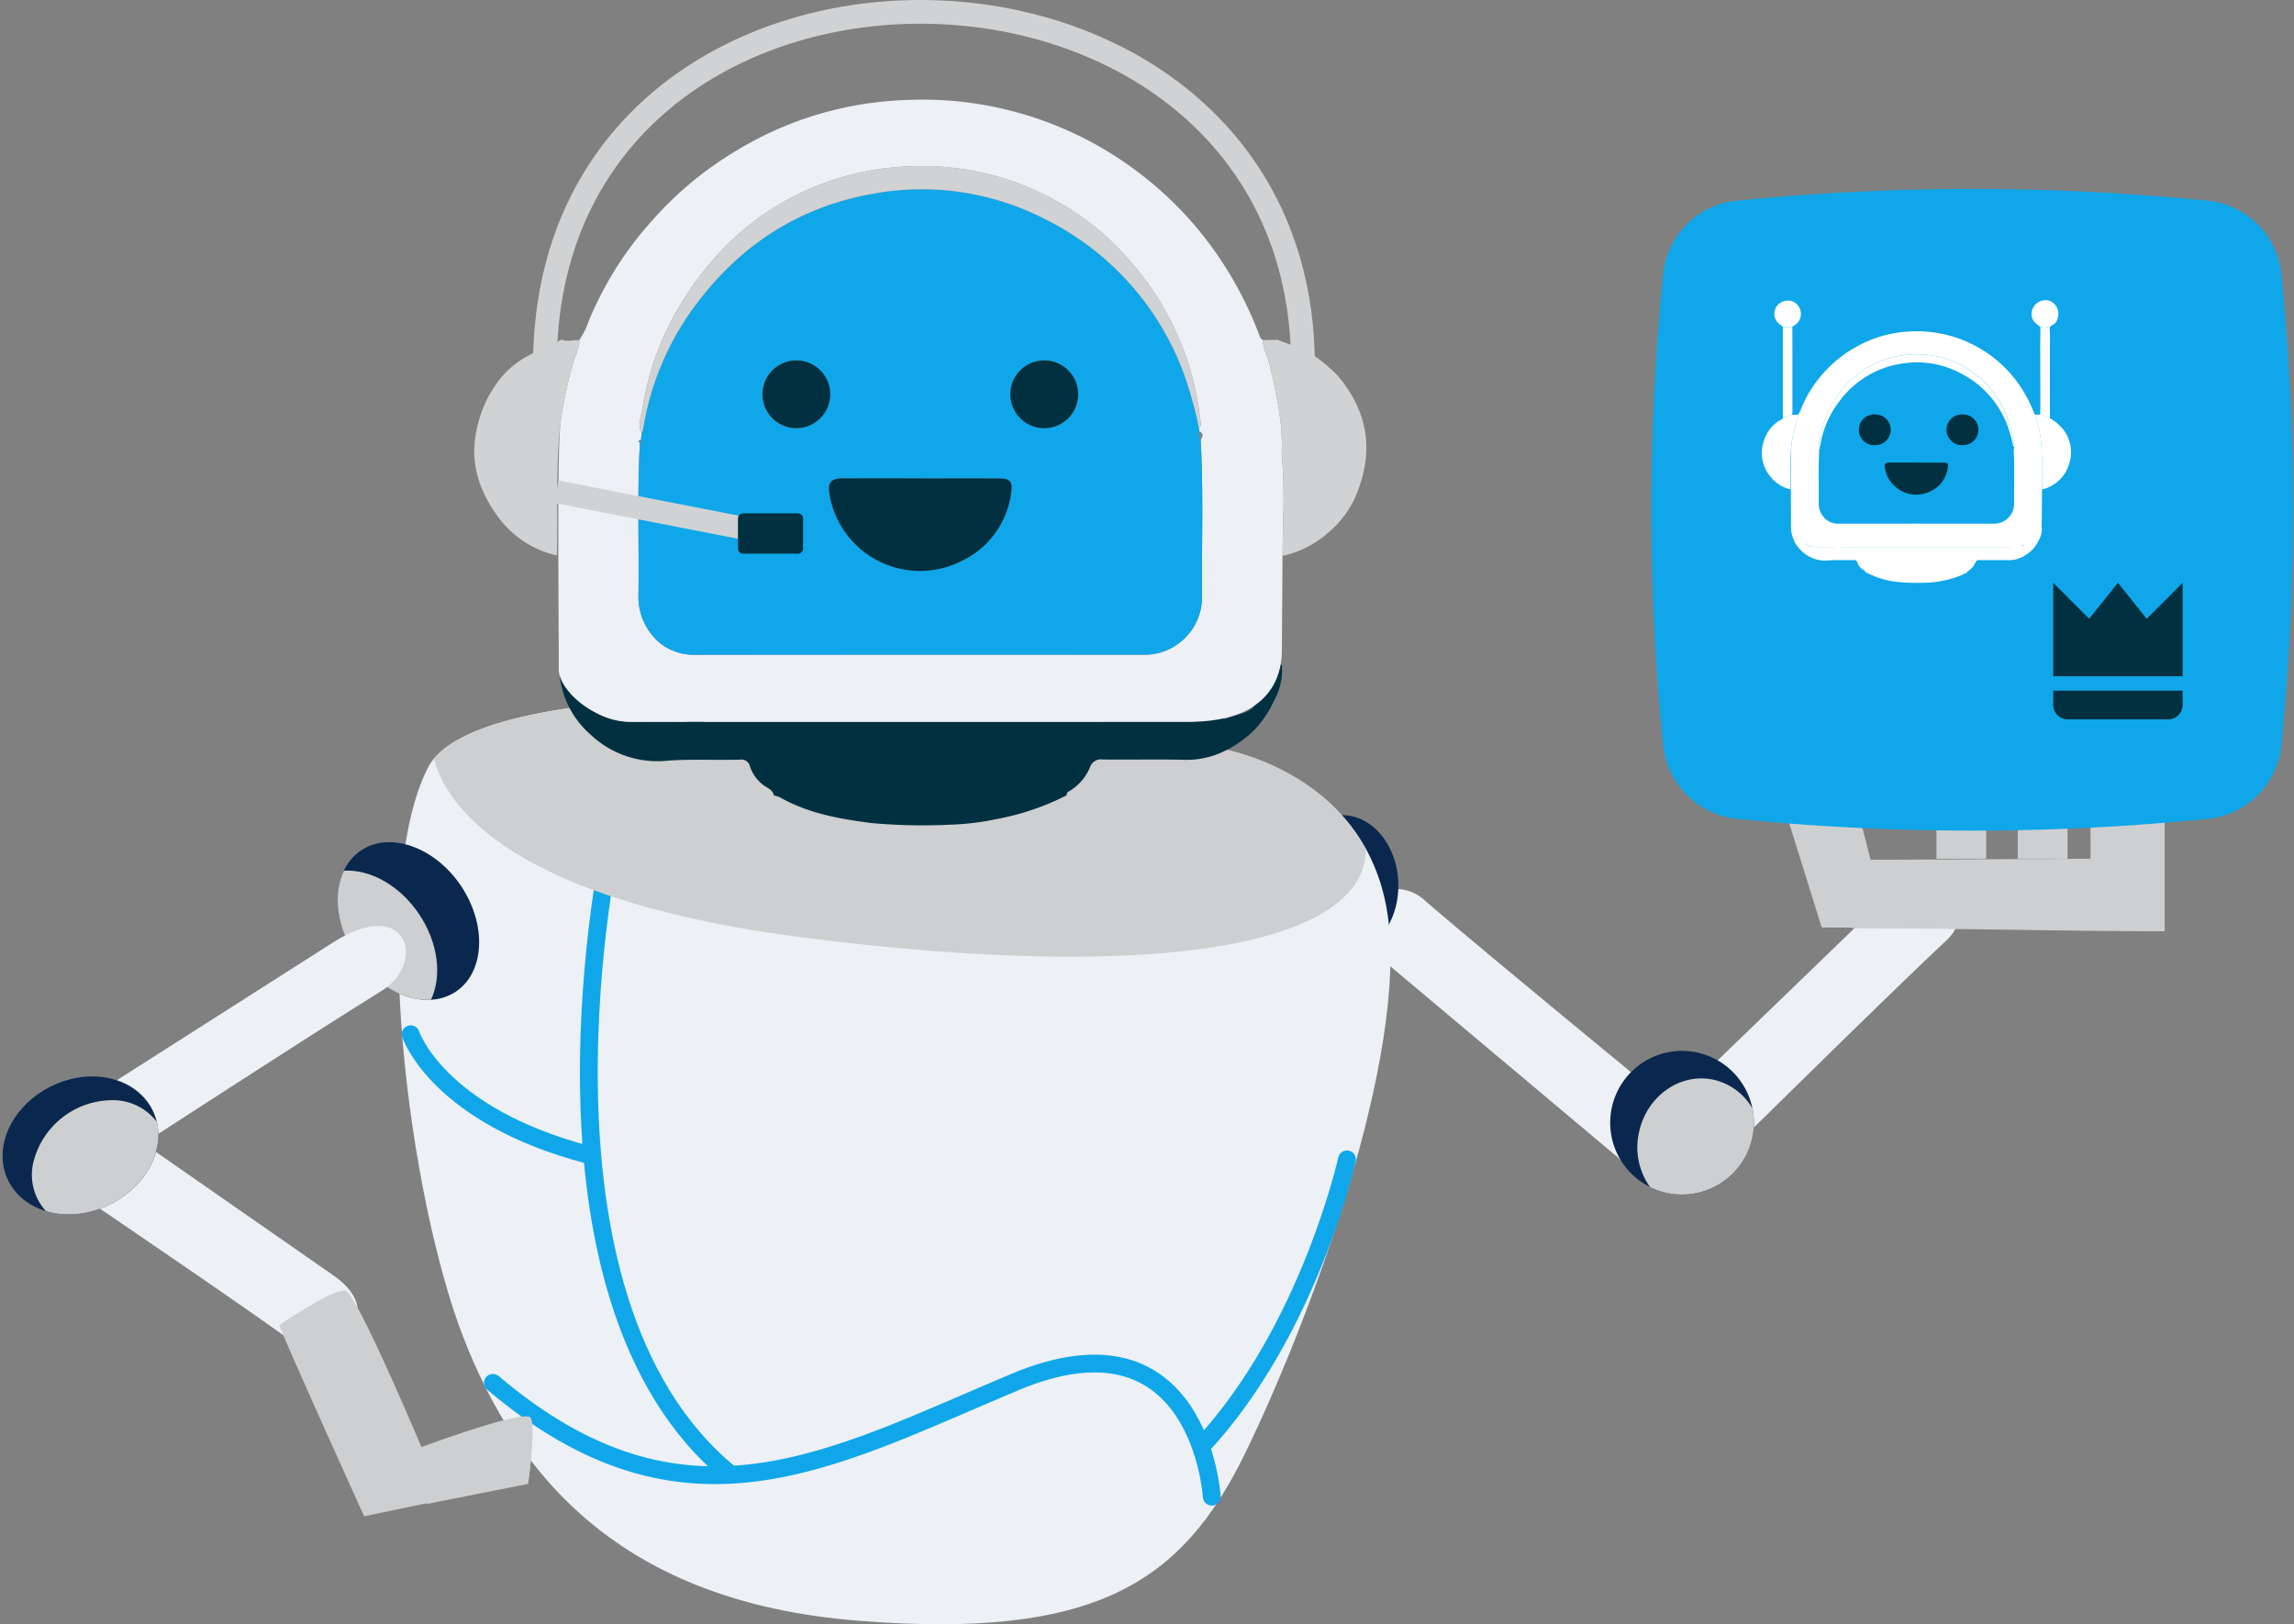 <svg width="387" height="274" viewBox="0 0 387 274" fill="none" xmlns="http://www.w3.org/2000/svg"><rect x="0" y="0" width="387" height="274" fill="#808080" stroke="none"/><g clip-path="url(#clip0_140_2)"><path fill-rule="evenodd" clip-rule="evenodd" d="m233.665 162.29 41.715 35.034s5.864 1.36 8.313-2.691a5.925 5.925 0 0 0-.424-7.073s-33.7-27.627-43.075-35.79c-5.986-5.2-17.018 1.724-6.53 10.52h.001Z" fill="#EDF0F5"/><path fill-rule="evenodd" clip-rule="evenodd" d="m318.604 151.044-39.174 37.845s-2 5.684 1.782 8.525a5.86 5.86 0 0 0 7.073.3s31.014-30.62 40.113-39.084c5.8-5.411.06-17.079-9.794-7.588v.002Z" fill="#EDF0F5"/><path fill-rule="evenodd" clip-rule="evenodd" d="M226.44 161.26c-5.229 0-9.461-5.319-9.461-11.849 0-6.559 4.231-11.879 9.461-11.879 5.2 0 9.462 5.319 9.462 11.879 0 6.53-4.262 11.849-9.462 11.849Zm59.792 16.295a12.124 12.124 0 0 0-12.487 5.047 12.116 12.116 0 0 0-.114 13.467 12.117 12.117 0 0 0 12.399 5.258 12.12 12.12 0 0 0 9.602-9.444 12.142 12.142 0 0 0-9.4-14.328Z" fill="#0A284E"/><path fill-rule="evenodd" clip-rule="evenodd" d="M278.372 200.286c.919.459 1.894.795 2.9 1a12.14 12.14 0 0 0 14.358-9.4c.328-1.594.339-3.238.032-4.836a10.207 10.207 0 0 0-6.651-4.9c-5.653-1.178-11.245 2.84-12.514 8.917a11.514 11.514 0 0 0 1.874 9.219h.001Z" fill="#CECFD0"/><path d="M348.803 137.351H340.4v7.527h8.403v-7.527Zm-13.724 0h-8.403v7.527h8.403v-7.527Z" fill="#CECFD0"/><path fill-rule="evenodd" clip-rule="evenodd" d="m313.618 137.443-12.242-.032 5.954 19.074 11.185.031-4.897-19.073Z" fill="#CECFD0"/><path fill-rule="evenodd" clip-rule="evenodd" d="m352.671 144.878-37.118.181-3.144 11.548c18.015 0 35.306.514 52.776.514v-19.713H352.67l.001 7.47Z" fill="#CECFD0"/><path fill-rule="evenodd" clip-rule="evenodd" d="M205.786 126.287s24.515 3.749 28.263 27.719c3.717 24-13.331 69.312-24 91.2-10.671 21.855-25.331 31.437-65.322 28.233-39.991-3.174-57.585-24.514-66.622-47.971-9.069-23.458-16.021-76.235-5.9-95.974 10.156-19.738 116.77-10.671 133.578-3.2l.003-.007Z" fill="#EDF0F5"/><path d="M204.424 252.51s-1.953-32.454-33.208-19.337-55.756 27.526-88.06.134" stroke="#0FA7E9" stroke-width="3" stroke-linecap="round" stroke-linejoin="round"/><path d="M103.313 140.957s-17.207 77.612 19.95 107.8" stroke="#0FA7E9" stroke-width="3" stroke-linecap="round" stroke-linejoin="round"/><path d="M69.279 174.488s4.471 13.69 30.056 20.369m127.902.747s-6.393 28.888-24.473 48.329" stroke="#0FA7E9" stroke-width="3" stroke-linecap="round" stroke-linejoin="round"/><path fill-rule="evenodd" clip-rule="evenodd" d="M205.786 126.287s16.685 2.54 24.635 16.927c.091 15.538-32.374 22.853-94.22 15.054-50.36-6.348-60.909-22.4-62.995-30.228 14.57-17.8 116.226-9.038 132.58-1.752v-.001Z" fill="#CECFD0"/><path fill-rule="evenodd" clip-rule="evenodd" d="M60.882 143.499c-4.866 3.282-5.239 11.312-.829 17.85 4.427 6.563 12.011 9.223 16.877 5.941 4.865-3.281 5.237-11.31.81-17.871-4.41-6.538-11.995-9.201-16.859-5.92h.001Z" fill="#0A284E"/><path fill-rule="evenodd" clip-rule="evenodd" d="M72.703 168.685c-4.359.265-9.353-2.442-12.652-7.334-3.283-4.868-3.924-10.511-2.044-14.454 4.36-.266 9.38 2.423 12.664 7.29 3.299 4.892 3.912 10.555 2.032 14.498Z" fill="#CECFD0"/><path fill-rule="evenodd" clip-rule="evenodd" d="M56.122 159.044 4.963 191.653s-3.6 5.259-.357 8.291c3.21 3.029 7.337.93 7.337.93s40.666-26.442 52.456-33.716c7.535-4.622 4.56-16.271-8.278-8.113v-.001Z" fill="#EDF0F5"/><path fill-rule="evenodd" clip-rule="evenodd" d="m56.136 215.104-42.812-29.785s-6.268-.787-9.135 3.281c-2.894 4.067-.015 6.701-.015 6.701s34.609 23.431 44.195 30.381c6.118 4.464 18.502-3.13 7.767-10.58v.002Z" fill="#EDF0F5"/><path fill-rule="evenodd" clip-rule="evenodd" d="M10.848 204.859C3.767 204.497-.779 198.999.72 192.61c1.5-6.39 8.494-11.333 15.576-10.975 7.082.358 11.618 5.884 10.122 12.275-1.497 6.391-8.49 11.302-15.569 10.94v.009Z" fill="#0A284E"/><path fill-rule="evenodd" clip-rule="evenodd" d="M7.734 204.318c1.01.316 2.058.497 3.116.539 7.113.359 14.07-4.555 15.568-10.94.37-1.505.393-3.075.071-4.591a9.27 9.27 0 0 0-7.207-3.705 13.784 13.784 0 0 0-13.588 10.224 9.067 9.067 0 0 0 2.04 8.473Zm39.436 19.215s9.187-6.254 11.127-5.765c1.907.491 12.805 26.378 12.805 26.378s17.52-6.523 18.428-4.927c.907 1.596-.41 10.848-.41 10.848l-27.685 5.75s-14.78-32.543-14.265-32.284Z" fill="#CECFD0"/><path fill-rule="evenodd" clip-rule="evenodd" d="M71.001 244.843c.17-.065 17.47-6.158 18.391-4.662.922 1.497-.316 10.183-.316 10.183l-17.042 3.374a70.27 70.27 0 0 1-1.037-8.899l.004.004Z" fill="#CECFD0"/><path d="M94.522 113.789c.7.127 1.1-.341 1.553-.751.5-.455.832-1.16 1.63-1.227l-.007-.007c-.162.979-1.087 1.35-1.622 2.032-.329.421-.994.8-.425 1.4.584.617.831-.238 1.239-.416.172-.065.348-.118.527-.161-.015.093.006.227-.049.274-1.435 1.225-.453 2.144.4 3.052a11.612 11.612 0 0 0 8.86 3.8c2.7-.009 5.4-.04 8.106 0a6.242 6.242 0 0 0 3.486-.86l-.008-.006c-.048.58.157.862.8.862 27.174-.01 54.348-.01 81.521 0a2.704 2.704 0 0 0 1.964-.582 3.84 3.84 0 0 1 3.474-.555l-.006-.006c.079.72.694.7 1.067.546 1.338-.561 2.841-.713 4.051-1.569a2.006 2.006 0 0 0 .564-2.629 1.818 1.818 0 0 0-1.01-1.037 1.832 1.832 0 0 0-1.448.027c-1.033.309-1.608 1.305-2.65 1.532a3.746 3.746 0 0 1 3.975-2.259l.143.107-.108-.142a7.191 7.191 0 0 0-.333-.911c-.375-.721.048-.794.6-.785.3 1.275 1.312 2.012 2.164 2.866.47.472.8.17 1.172-.2.372-.37.424-.593-.009-1.014-1.421-1.382-1.316-1.341-.069-2.849.775-.937 1.469-.051 2.177-.191a10.675 10.675 0 0 1-1.406 6.253 18.265 18.265 0 0 1-2.8 4.314 18.657 18.657 0 0 1-5.423 4 14.568 14.568 0 0 1-7.23 1.484c-4.456-.09-8.916.016-13.372-.041a1.95 1.95 0 0 0-2.168 1.382 8.496 8.496 0 0 1-3.618 4.048.573.573 0 0 0-.271.6 43.15 43.15 0 0 1-11.743 4 44.368 44.368 0 0 1-8.273.98 94.515 94.515 0 0 1-12.914-.287c-5.335-.694-10.63-1.6-15.408-4.318a5.374 5.374 0 0 0-1.071-.345c-.218-1.08-1.311-1.3-1.979-1.911a6.589 6.589 0 0 1-2.058-2.98 1.484 1.484 0 0 0-1.7-1.145c-4.161.127-8.32-.146-12.486.2a16.345 16.345 0 0 1-12.6-4.338 15.448 15.448 0 0 1-5.266-9.664 2.544 2.544 0 0 1 .057-.573Z" fill="#013040"/><path d="M106.627 121.782c-6.551 0-12.364-5.417-12.364-8.837 0-12-.311-36.407.306-41.791a74.995 74.995 0 0 1 2.145-10c.324-1.266 1.087-2.416 1.01-3.786a13.29 13.29 0 0 0 1.583-3.164 58.526 58.526 0 0 1 10.792-17.084 59.432 59.432 0 0 1 14.049-11.653 58.8 58.8 0 0 1 28.254-8.572 60.165 60.165 0 0 1 39.551 12.115 60.25 60.25 0 0 1 13.486 14.094 63.175 63.175 0 0 1 7 13.409c.134.356.232.728.643.878-.037 1.463.761 2.707 1.084 4.082 1.169 4.972 2.294 9.936 2.073 15.1 0 .284.021.567.065.848.265 3.685.312 7.383.139 11.074-.011 1.768-.049 3.535-.075 5.3l-.12 16.054c0 3.675-1.551 11.934-15.714 11.934l-93.907-.001Zm95.623-49.57a.936.936 0 0 0 .287-1.035 59.4 59.4 0 0 0-1.332-7.357 49.46 49.46 0 0 0-6.645-14.715 53.012 53.012 0 0 0-8.766-9.922 46.443 46.443 0 0 0-28.162-11.114 52.93 52.93 0 0 0-9.615.505 46.21 46.21 0 0 0-16.531 5.9 44.578 44.578 0 0 0-10.29 8.349 52.186 52.186 0 0 0-8.809 13.056 46.947 46.947 0 0 0-4 13.058c-.208 1.336-.9 2.728-.153 4.125l-.093 1.125c-.378.1-.589.245-.184.586-.483 8.584-.124 17.177-.25 25.764a10.174 10.174 0 0 0 3.777 8.081 9.371 9.371 0 0 0 6.087 1.854c25.067-.032 50.131-.036 75.193-.012.284 0 .57 0 .854-.01a9.696 9.696 0 0 0 6.487-2.998 9.693 9.693 0 0 0 2.674-6.627c-.074-8.873.277-17.75-.234-26.62.392-.557.584-1.08-.24-1.433l-.055-.56Z" fill="#EDF0F5"/><path d="M216.367 93.79c.025-1.766.063-3.534.074-5.3.173-3.69.126-7.388-.139-11.073a5.472 5.472 0 0 1-.066-.848c.221-5.16-.9-10.123-2.073-15.1-.323-1.375-1.121-2.62-1.085-4.082l2.429-.05 4.734 1.748a26.053 26.053 0 0 1 5.511 4.389c4.773 5.7 6.018 11.98 3.43 19.023a16.924 16.924 0 0 1-5.184 7.435 17.215 17.215 0 0 1-7.631 3.859ZM97.722 57.37c.078 1.37-.685 2.52-1.009 3.787a74.932 74.932 0 0 0-2.145 10c-.86 7.5-.416 15.037-.634 22.556a16.88 16.88 0 0 1-9.8-6.354c-3.193-4.332-4.946-9.125-3.752-14.715a20.1 20.1 0 0 1 3.192-7.655 15.214 15.214 0 0 1 5.909-5.158 1.7 1.7 0 0 0 .8-.742c1.38-.854 3.088-.9 4.445-1.812.989.46 1.994.056 2.994.094Z" fill="#D1D2D3"/><path d="M202.544 74.2c.511 8.869.16 17.746.234 26.619a9.705 9.705 0 0 1-9.161 9.626c-.284.014-.57.01-.854.01-25.067 0-50.131.004-75.193.012a9.371 9.371 0 0 1-6.087-1.854 10.184 10.184 0 0 1-3.777-8.081c.126-8.588-.233-17.18.251-25.764a.502.502 0 0 0 .184-.586l.093-1.125a2.1 2.1 0 0 0 .23-.506 47.512 47.512 0 0 1 9.179-21.483c7.625-10.07 17.633-16.381 30.131-18.467a45.371 45.371 0 0 1 28.346 4.285 47.379 47.379 0 0 1 23.305 25.393 63.651 63.651 0 0 1 2.825 9.932l.055.559a2.03 2.03 0 0 0 .239 1.43ZM155.4 80.724v-.015h-13.207c-2.047 0-2.591.677-2.244 2.75a15.475 15.475 0 0 0 8.255 11.191 15.476 15.476 0 0 0 13.906.05 14.817 14.817 0 0 0 8.5-11.827c.223-1.6-.285-2.125-1.859-2.137-4.449-.036-8.9-.012-13.35-.012h-.001Zm-21.145-8.49a5.711 5.711 0 1 0-5.641-5.862 5.662 5.662 0 0 0 5.642 5.862h-.001Zm41.884.01a5.72 5.72 0 1 0 .052-11.44 5.72 5.72 0 0 0-.052 11.44Z" fill="#0FA7E9"/><path d="M202.249 72.207a63.764 63.764 0 0 0-2.825-9.932 47.38 47.38 0 0 0-23.3-25.393 45.375 45.375 0 0 0-28.347-4.285c-12.5 2.086-22.505 8.4-30.131 18.468a47.513 47.513 0 0 0-9.179 21.483 2.131 2.131 0 0 1-.229.506c-.746-1.4-.055-2.79.153-4.125a46.98 46.98 0 0 1 4-13.058 52.184 52.184 0 0 1 8.809-13.056 44.585 44.585 0 0 1 10.29-8.35 46.21 46.21 0 0 1 16.531-5.9 52.93 52.93 0 0 1 9.615-.505 46.448 46.448 0 0 1 28.162 11.114 53.012 53.012 0 0 1 8.766 9.922 49.462 49.462 0 0 1 6.645 14.715 59.4 59.4 0 0 1 1.332 7.357.942.942 0 0 1-.292 1.039Z" fill="#D1D2D3"/><path d="M155.401 80.723c4.45 0 8.9-.024 13.352.013 1.575.013 2.082.536 1.859 2.138a14.813 14.813 0 0 1-8.5 11.827 15.477 15.477 0 0 1-22.16-11.241c-.346-2.073.2-2.747 2.245-2.75 4.4-.005 8.802-.005 13.207 0l-.003.013Zm-21.146-8.489a5.71 5.71 0 0 1-5.618-5.805 5.711 5.711 0 0 1 5.805-5.618 5.712 5.712 0 1 1-.187 11.423Zm41.884.01a5.722 5.722 0 0 1-5.249-7.933 5.72 5.72 0 1 1 5.249 7.933Z" fill="#013040"/><path d="m93.493 84.852 33.944 6.62.737-3.778-33.945-6.62-.736 3.778Z" fill="#D1D2D3"/><path d="M134.599 86.607h-9.218a.885.885 0 0 0-.885.885v5.043c0 .489.396.885.885.885h9.218a.885.885 0 0 0 .885-.885v-5.043a.885.885 0 0 0-.885-.885Z" fill="#013040"/><path d="M91.92 61.761c0-80.666 127.9-78.69 127.9 0" stroke="#D1D2D3" stroke-width="4"/><path d="M280.572 125.791a398.367 398.367 0 0 1 0-79.562 13.843 13.843 0 0 1 12.36-12.36 398.321 398.321 0 0 1 79.562 0 13.843 13.843 0 0 1 12.36 12.36 398.367 398.367 0 0 1 0 79.562 13.842 13.842 0 0 1-12.36 12.36 398.366 398.366 0 0 1-79.562 0 14.018 14.018 0 0 1-12.36-12.36Z" fill="#0FA7E9"/><path d="M302.237 89.513c.244.044.381-.118.539-.26.175-.158.289-.4.565-.425-.056.34-.377.468-.562.7-.114.146-.344.276-.147.484.197.208.288-.083.429-.144.06-.022.121-.04.183-.056-.005.032 0 .08-.017.095-.5.425-.157.743.138 1.058a4.014 4.014 0 0 0 3.072 1.318c.937 0 1.874-.014 2.81 0 .423.021.843-.083 1.208-.3-.017.2.054.3.277.3 9.421-.003 18.843-.003 28.265 0a.94.94 0 0 0 .681-.2 1.33 1.33 0 0 1 1.2-.192c.027.25.241.244.37.19.464-.196.328-.678.748-.974.333-.236.991-.168.853-.482a.64.64 0 0 0-.351-.36.632.632 0 0 0-.502.01c-.358.107-.557.453-.919.531a1.295 1.295 0 0 1 1.378-.783l.049.037-.037-.049a2.526 2.526 0 0 0-.116-.316c-.129-.25.017-.275.208-.272.148.397.409.743.75.994.163.164.278.06.406-.07s.147-.207 0-.352c-.493-.479-.456-.465-.024-.988.269-.325.509-.017.755-.066a3.702 3.702 0 0 1-.488 2.168 6.355 6.355 0 0 1-.972 1.5 6.478 6.478 0 0 1-1.88 1.386 5.05 5.05 0 0 1-2.507.515c-1.545-.03-3.091.006-4.636-.014a.677.677 0 0 0-.752.48 2.944 2.944 0 0 1-1.255 1.4.202.202 0 0 0-.08.088.208.208 0 0 0-.014.118 14.964 14.964 0 0 1-4.071 1.388 15.37 15.37 0 0 1-2.868.34 32.7 32.7 0 0 1-4.477-.1 14.217 14.217 0 0 1-5.342-1.5 1.904 1.904 0 0 0-.372-.12c-.075-.375-.454-.45-.686-.663a2.276 2.276 0 0 1-.713-1.033.517.517 0 0 0-.59-.4c-1.442.044-2.885-.05-4.328.068a5.675 5.675 0 0 1-4.369-1.5 5.351 5.351 0 0 1-1.826-3.35.823.823 0 0 1 .017-.199Z" fill="white"/><path d="M306.434 92.287c-2.271 0-4.287-1.878-4.287-3.064 0-4.16-.108-12.623.106-14.489.168-1.17.417-2.33.744-3.467.185-.416.303-.86.35-1.313a4.6 4.6 0 0 0 .549-1.1 20.266 20.266 0 0 1 3.742-5.923 20.607 20.607 0 0 1 4.871-4.04 20.383 20.383 0 0 1 9.8-2.972 21.006 21.006 0 0 1 18.39 9.086 21.964 21.964 0 0 1 2.425 4.65c.047.122.08.252.223.3.063.485.189.961.376 1.414a19.26 19.26 0 0 1 .719 5.234c0 .099.008.197.023.294.092 1.278.108 2.56.048 3.84 0 .612-.017 1.225-.026 1.837l-.042 5.566c0 1.274-.537 4.138-5.448 4.138l-32.563.01Zm33.158-17.196c.134-.09.118-.234.1-.359a21.006 21.006 0 0 0-.461-2.55 17.184 17.184 0 0 0-2.3-5.1 18.43 18.43 0 0 0-3.039-3.44 16.102 16.102 0 0 0-9.764-3.854 18.345 18.345 0 0 0-3.334.175 16.022 16.022 0 0 0-5.732 2.045 15.452 15.452 0 0 0-3.568 2.894 18.097 18.097 0 0 0-3.054 4.527 16.254 16.254 0 0 0-1.388 4.527c-.072.463-.311.946-.053 1.43l-.033.39c-.131.033-.2.085-.063.2-.167 2.976-.043 5.955-.086 8.933a3.52 3.52 0 0 0 .332 1.551c.226.485.56.912.977 1.25a3.247 3.247 0 0 0 2.11.642c8.69-.01 17.381-.01 26.071 0h.3a3.365 3.365 0 0 0 3.176-3.337c-.026-3.076.1-6.154-.081-9.229.136-.193.2-.374-.083-.5l-.027-.195Z" fill="white"/><path d="M344.483 82.58c.009-.613.022-1.225.026-1.838.059-1.28.043-2.561-.049-3.839a1.93 1.93 0 0 1-.023-.294c.002-1.77-.24-3.53-.719-5.234a5.594 5.594 0 0 1-.376-1.415l.842-.017 1.641.606c.703.419 1.346.93 1.911 1.522a6.26 6.26 0 0 1 1.19 6.6 5.878 5.878 0 0 1-1.8 2.578 5.979 5.979 0 0 1-2.643 1.331Zm-41.136-12.627a4.334 4.334 0 0 1-.35 1.313 25.814 25.814 0 0 0-.744 3.467c-.3 2.6-.145 5.213-.22 7.82a5.851 5.851 0 0 1-3.4-2.2 6.132 6.132 0 0 1-1.3-5.1 6.954 6.954 0 0 1 1.107-2.654 5.27 5.27 0 0 1 2.049-1.788.594.594 0 0 0 .278-.257c.478-.3 1.071-.313 1.541-.628.344.155.694.014 1.039.027Z" fill="white"/><path d="M302.311 69.921c-.47.316-1.063.332-1.541.628v-15.4a3.69 3.69 0 0 0 1.6-.006c0 1.493.012 2.986.012 4.478v9.621a1.97 1.97 0 0 1-.071.68Zm43.511.631-1.641-.606c.011-.673.032-1.347.031-2.02-.007-3.336-.017-6.673-.031-10.01 0-.92.088-1.84.006-2.759a2.2 2.2 0 0 0 1.107.06c.361-.123.415.061.487.304.056.77.069 1.54.039 2.311l.002 12.72Z" fill="white"/><path d="M345.785 55.517c-.073-.244-.127-.427-.488-.305a2.199 2.199 0 0 1-1.107-.059c-.369-.358-.847-.565-1.142-1.045a2.114 2.114 0 0 1-.278-1.542 2.327 2.327 0 0 1 1.153-1.615 2.33 2.33 0 0 1 1.979-.146 2.383 2.383 0 0 1 1.334 1.82 2.964 2.964 0 0 1-.342 1.652 1.377 1.377 0 0 1-.615.534.719.719 0 0 0-.494.706Zm-43.422-.379a3.688 3.688 0 0 1-1.6.006 2.97 2.97 0 0 0-.453-.37 2.211 2.211 0 0 1-.542-3.155 2.368 2.368 0 0 1 2.552-.8 2.244 2.244 0 0 1 1.485 2.1 2.147 2.147 0 0 1-1.045 1.937c-.136.085-.264.187-.397.282Zm37.225 19.96a22.12 22.12 0 0 0-.98-3.443 16.43 16.43 0 0 0-8.08-8.8 15.735 15.735 0 0 0-9.828-1.486 16.04 16.04 0 0 0-10.447 6.4 16.473 16.473 0 0 0-3.182 7.45.745.745 0 0 1-.08.174c-.258-.485-.019-.967.053-1.43a16.254 16.254 0 0 1 1.388-4.527 18.063 18.063 0 0 1 3.054-4.527 15.444 15.444 0 0 1 3.567-2.894 16.023 16.023 0 0 1 5.732-2.045 18.339 18.339 0 0 1 3.333-.175 16.102 16.102 0 0 1 9.764 3.853 18.439 18.439 0 0 1 3.039 3.44 17.182 17.182 0 0 1 2.3 5.1c.207.84.361 1.692.462 2.551a.33.33 0 0 1-.095.36Z" fill="white"/><path d="M323.345 78.05c1.543 0 3.086-.008 4.629 0 .546 0 .722.186.645.741a5.135 5.135 0 0 1-2.948 4.1 5.368 5.368 0 0 1-7.683-3.9c-.12-.719.069-.953.778-.953h4.579v.012Zm7.802-2.94a2.601 2.601 0 1 1 .023-5.19 2.594 2.594 0 0 1 1.815 4.438 2.595 2.595 0 0 1-1.838.752Zm-14.794 0a2.601 2.601 0 1 1 .023-5.19 2.594 2.594 0 0 1 1.815 4.437 2.595 2.595 0 0 1-1.838.752Zm51.855 23.22-6.062 6.063-4.85-6.063-4.85 6.063-6.063-6.063v15.763h21.825V98.33Zm-19.4 23.038h16.975a2.427 2.427 0 0 0 2.24-1.497 2.42 2.42 0 0 0 .185-.928v-2.425h-21.825v2.425a2.42 2.42 0 0 0 1.497 2.241c.294.122.609.184.928.184Z" fill="#013040"/></g><defs><clipPath id="clip0_140_2"><path fill="white" d="M0 0h387v274H0z"/></clipPath></defs></svg>